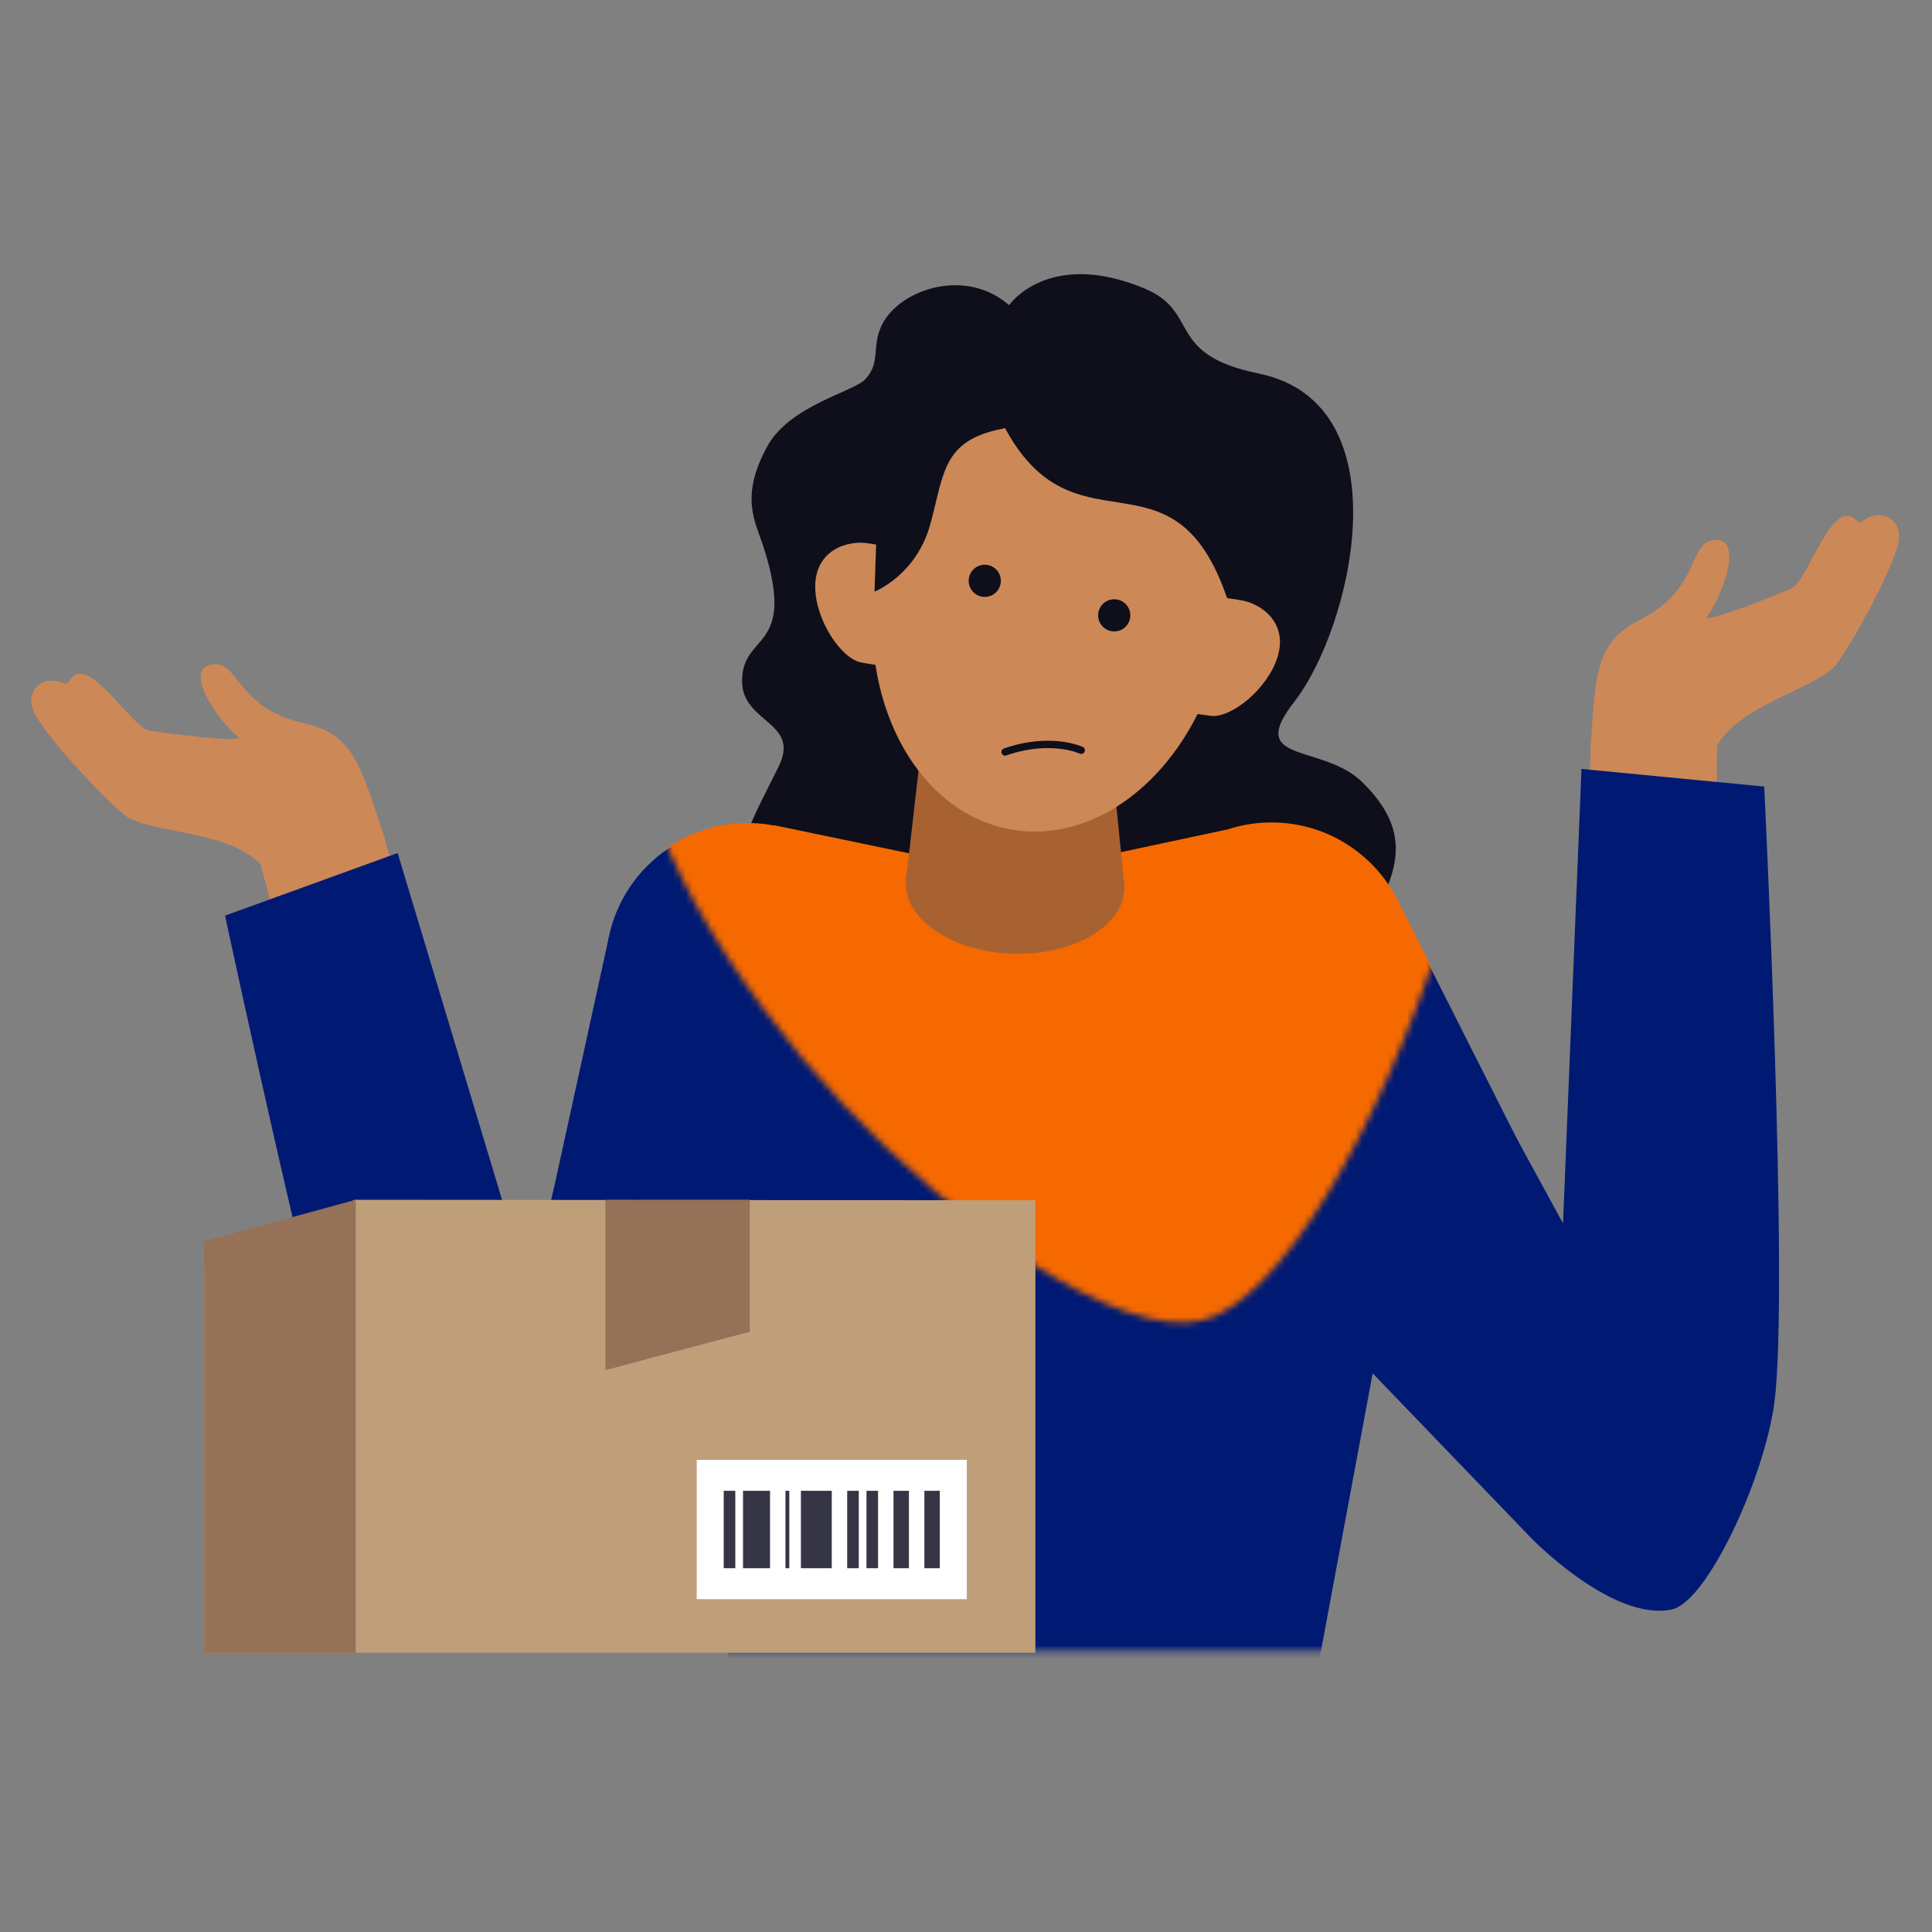 <svg width="300" height="300" viewBox="0 0 300 300" fill="none" xmlns="http://www.w3.org/2000/svg">
<rect x="0" y="0" width="300" height="300" fill="#808080" stroke="none"/>
<mask id="mask0_2847_6416" style="mask-type:luminance" maskUnits="userSpaceOnUse" x="0" y="36" width="299" height="232">
<path d="M298.777 256.353V70.155C298.754 61.183 295.173 52.589 288.835 46.243C282.49 39.898 273.896 36.325 264.923 36.302H33.938C24.965 36.325 16.371 39.906 10.026 46.243C3.689 52.589 0.107 61.183 0.084 70.155V222.492C0.107 231.465 3.689 240.059 10.026 246.404C16.371 252.749 50.672 256.323 59.644 256.346L69.616 267.098H90.287L95.883 256.346H298.769L298.777 256.353Z" fill="white"/>
</mask>
<g mask="url(#mask0_2847_6416)">
<path d="M156.692 47.387C149.975 41.511 139.905 44.865 137.05 50.241C135.203 53.717 136.884 56.2 134.362 58.888C132.5 60.872 122.619 62.947 119.136 69.322C114.842 77.182 117.288 80.99 118.545 84.89C123.815 101.237 115.228 98.065 115.228 105.75C115.228 112.3 124.315 112.042 120.93 118.986C117.576 125.868 111.617 135.84 116.402 139.49C131.319 150.87 144.471 157.753 158.842 160.517C175.515 162.819 199.904 163.371 210.906 146.009C217.281 135.939 219.689 129.51 211.58 121.499C205.333 115.336 193.347 118.743 200.964 108.983C209.906 97.527 218.213 62.651 195.421 57.995C180.853 55.019 186.479 48.424 177.673 44.774C162.749 38.596 156.684 47.387 156.684 47.387H156.692Z" fill="#0E0F1B"/>
<path d="M120.219 128.383L157.32 136.106L193.453 128.405L222.067 165.341L201.403 276.328H116.811L94.762 160.76L102.47 146.911C104.916 143.662 116.228 129.17 120.219 128.375V128.383Z" fill="#001A73"/>
<path d="M132.129 154.96L92.188 248.108L91.824 248.949C87.592 258.686 73.546 257.565 70.782 247.434L40.609 134.773C39.208 129.541 42.312 124.173 47.544 122.772C52.693 121.394 57.986 124.392 59.485 129.473L92.4 241.369L71.002 240.703L97.821 142.966C100.486 133.267 110.504 127.557 120.211 130.223C130.796 133.032 136.506 144.942 132.129 154.967V154.96Z" fill="#CD8857"/>
<path d="M59.765 130.283C56.115 119.349 55.063 114.026 47.325 112.338C36.633 110.006 37.171 102.555 32.931 103.176C28.319 103.85 33.816 111.898 36.966 114.397C38.344 115.488 24.094 113.701 22.981 113.383C20.657 112.724 15.22 104.19 12.237 104.637C10.73 104.864 10.768 106.447 10.011 106.121C6.323 104.539 3.802 107.613 5.271 110.581C7.535 115.154 18.067 125.868 19.786 126.876C24.973 129.897 39.617 128.829 42.297 137.317L59.765 130.275V130.283Z" fill="#CD8857"/>
<path d="M116.031 171.928C128.154 171.928 137.982 162.1 137.982 149.977C137.982 137.854 128.154 128.026 116.031 128.026C103.908 128.026 94.081 137.854 94.081 149.977C94.081 162.1 103.908 171.928 116.031 171.928Z" fill="#001A73"/>
<path d="M104.9 231.45L137.883 152.204L94.58 145.366L79.171 215.708L104.9 231.45Z" fill="#001A73"/>
<path d="M34.945 142.178L61.749 132.456L82.102 200.072L86.865 181.241L114.805 213.414L96.511 247.048C96.511 247.048 87.773 255.505 79.967 255.505C70.313 255.505 62.771 248.471 58.319 237.394C51.815 221.19 34.945 142.171 34.945 142.171V142.178Z" fill="#001A73"/>
<path d="M213.246 138.558L263.575 226.527L243.018 232.509L247.016 115.941C247.205 110.527 251.741 106.294 257.147 106.484C262.47 106.665 266.657 111.08 266.612 116.38L265.453 233.008C265.309 243.579 251.922 248.001 245.486 239.755L244.896 238.983L183.011 158.721C176.871 150.756 178.347 139.315 186.313 133.174C194.929 126.42 207.877 129.025 213.246 138.558Z" fill="#CD8857"/>
<path d="M246.948 116.797C247.758 105.295 247.447 99.882 254.519 96.323C264.295 91.401 261.909 84.322 266.18 83.86C270.814 83.36 267.497 92.529 265.067 95.732C264.007 97.133 277.356 91.848 278.355 91.265C280.445 90.046 283.58 80.43 286.586 80.119C288.1 79.96 288.456 81.512 289.115 81.005C292.295 78.552 295.498 80.899 294.816 84.147C293.764 89.137 286.238 102.138 284.814 103.546C280.551 107.764 266.097 110.384 265.612 119.265L246.94 116.797H246.948Z" fill="#CD8857"/>
<path d="M197.36 171.837C209.483 171.837 219.31 162.009 219.31 149.886C219.31 137.763 209.483 127.936 197.36 127.936C185.237 127.936 175.409 137.763 175.409 149.886C175.409 162.009 185.237 171.837 197.36 171.837Z" fill="#001A73"/>
<path d="M228.435 226.021L176.75 157.488L216.986 140.081L249.439 204.365L228.435 226.021Z" fill="#001A73"/>
<path d="M273.948 122.135L245.569 119.401L242.707 189.963L233.401 172.919L210.073 210.051L237.77 238.839C237.77 238.839 250.362 251.847 259.592 249.917C265.074 248.773 273.994 229.526 275.539 217.683C277.803 200.374 273.948 122.142 273.948 122.142V122.135Z" fill="#001A73"/>
<mask id="mask1_2847_6416" style="mask-type:luminance" maskUnits="userSpaceOnUse" x="100" y="75" width="132" height="131">
<path d="M226.155 81.891C218.152 73.411 188.357 73.699 162.537 80.309C132.75 87.934 104.431 102.54 100.88 113.511C96.844 126.012 113.956 153.422 130.887 171.443C147.961 189.6 173.713 208.333 186.85 204.971C198.753 201.92 214.116 175.471 223.8 145.487C232.122 119.72 234.515 90.819 226.148 81.891H226.155Z" fill="white"/>
</mask>
<g mask="url(#mask1_2847_6416)">
<path d="M249.507 204.137L217.243 140.216C213.806 133.015 206.552 127.942 198.026 127.715C195.429 127.647 192.923 128.033 190.591 128.798L157.388 135.878L120.286 128.154C120.286 128.154 120.218 128.177 120.188 128.185C116.925 127.564 113.464 127.67 110.049 128.647C101.849 130.994 96.087 137.71 94.558 145.547L79.24 215.488L104.969 231.222L107.263 225.709L116.879 276.107H201.464L214.328 207.007L228.503 225.8L249.499 204.145L249.507 204.137Z" fill="#F56900"/>
</g>
<path d="M174.607 137.957C174.773 132.092 167.306 127.123 157.93 126.858C148.554 126.593 140.819 131.132 140.653 136.997C140.487 142.861 147.954 147.831 157.33 148.096C166.706 148.361 174.441 143.822 174.607 137.957Z" fill="#A86231"/>
<path d="M171.6 107.795L174.493 136.56H140.692L143.994 107.795H171.6Z" fill="#A86231"/>
<path d="M182.762 110.422L187.964 111.149C191.129 111.588 196.815 107.007 198.367 102.056C200.086 96.566 195.679 93.613 192.514 93.174L185.321 92.076C182.156 91.637 179.218 93.954 178.756 97.255L177.863 103.638C177.401 106.939 179.589 109.976 182.754 110.422H182.762Z" fill="#CD8857"/>
<path d="M138.997 103.744L133.81 102.889C130.66 102.366 126.594 96.293 126.586 91.107C126.586 85.352 131.667 83.853 134.817 84.368L142.01 85.466C145.16 85.988 147.28 89.078 146.735 92.364L145.682 98.724C145.137 102.018 142.139 104.259 138.989 103.737L138.997 103.744Z" fill="#CD8857"/>
<path d="M155.178 64.757C155.034 64.461 145.607 67.278 140.996 75.645C138.504 80.158 137.354 83.739 136.634 86.344C136.468 87.078 136.309 87.813 136.18 88.562C136.036 89.365 135.922 90.168 135.824 90.97C135.779 92.151 135.854 92.462 135.703 91.977C133.825 110.074 142.836 126.171 156.828 128.769C171.692 131.525 186.548 117.994 190.008 98.542C190.333 96.695 190.553 94.855 190.659 93.045C190.629 93.06 190.606 93.068 190.606 93.068C182.027 67.657 166.255 87.873 155.185 64.757H155.178Z" fill="#CD8857"/>
<path d="M173.017 98.05C174.397 98.05 175.515 96.931 175.515 95.551C175.515 94.171 174.397 93.053 173.017 93.053C171.637 93.053 170.518 94.171 170.518 95.551C170.518 96.931 171.637 98.05 173.017 98.05Z" fill="#0E0F1B"/>
<path d="M152.914 92.689C154.294 92.689 155.412 91.57 155.412 90.19C155.412 88.81 154.294 87.691 152.914 87.691C151.534 87.691 150.415 88.81 150.415 90.19C150.415 91.57 151.534 92.689 152.914 92.689Z" fill="#0E0F1B"/>
<path d="M135.793 91.871C135.793 91.871 142.26 89.349 144.44 81.459C146.621 73.57 146.288 68.451 155.518 66.603C164.748 64.756 149.975 59.047 149.975 59.047L136.634 67.611L135.793 91.863V91.871Z" fill="#0E0F1B"/>
<path d="M167.89 116.5C167.89 116.5 163.164 114.283 156.072 116.766" stroke="#0E0F1B" stroke-width="1.143" stroke-miterlimit="10" stroke-linecap="round"/>
</g>
<path fill-rule="evenodd" clip-rule="evenodd" d="M31.706 256.642H160.775V186.379L55.073 186.3L31.706 196.785V256.642Z" fill="#BF9E7A"/>
<path fill-rule="evenodd" clip-rule="evenodd" d="M108.187 248.318H150.126V226.682H108.187V248.318Z" fill="white"/>
<path fill-rule="evenodd" clip-rule="evenodd" d="M143.535 243.51H145.932V231.49H143.535V243.51Z" fill="#363546"/>
<path fill-rule="evenodd" clip-rule="evenodd" d="M115.376 243.51H119.57V231.49H115.376V243.51Z" fill="#363546"/>
<path fill-rule="evenodd" clip-rule="evenodd" d="M124.363 243.51H129.156V231.49H124.363V243.51Z" fill="#363546"/>
<path fill-rule="evenodd" clip-rule="evenodd" d="M138.742 243.51H141.139V231.49H138.742V243.51Z" fill="#363546"/>
<path fill-rule="evenodd" clip-rule="evenodd" d="M121.966 243.51H122.565V231.49H121.966V243.51Z" fill="#363546"/>
<path fill-rule="evenodd" clip-rule="evenodd" d="M134.548 243.51H136.346V231.49H134.548V243.51Z" fill="#363546"/>
<path fill-rule="evenodd" clip-rule="evenodd" d="M131.553 243.51H133.35V231.49H131.553V243.51Z" fill="#363546"/>
<path fill-rule="evenodd" clip-rule="evenodd" d="M112.38 243.51H114.178V231.49H112.38V243.51Z" fill="#363546"/>
<path fill-rule="evenodd" clip-rule="evenodd" d="M116.424 186.3V206.792L94.016 212.744L94.016 186.331L116.424 186.3Z" fill="#947157"/>
<path fill-rule="evenodd" clip-rule="evenodd" d="M31.706 256.642H55.234V186.3L31.706 192.747V256.642Z" fill="#947157"/>
</svg>
